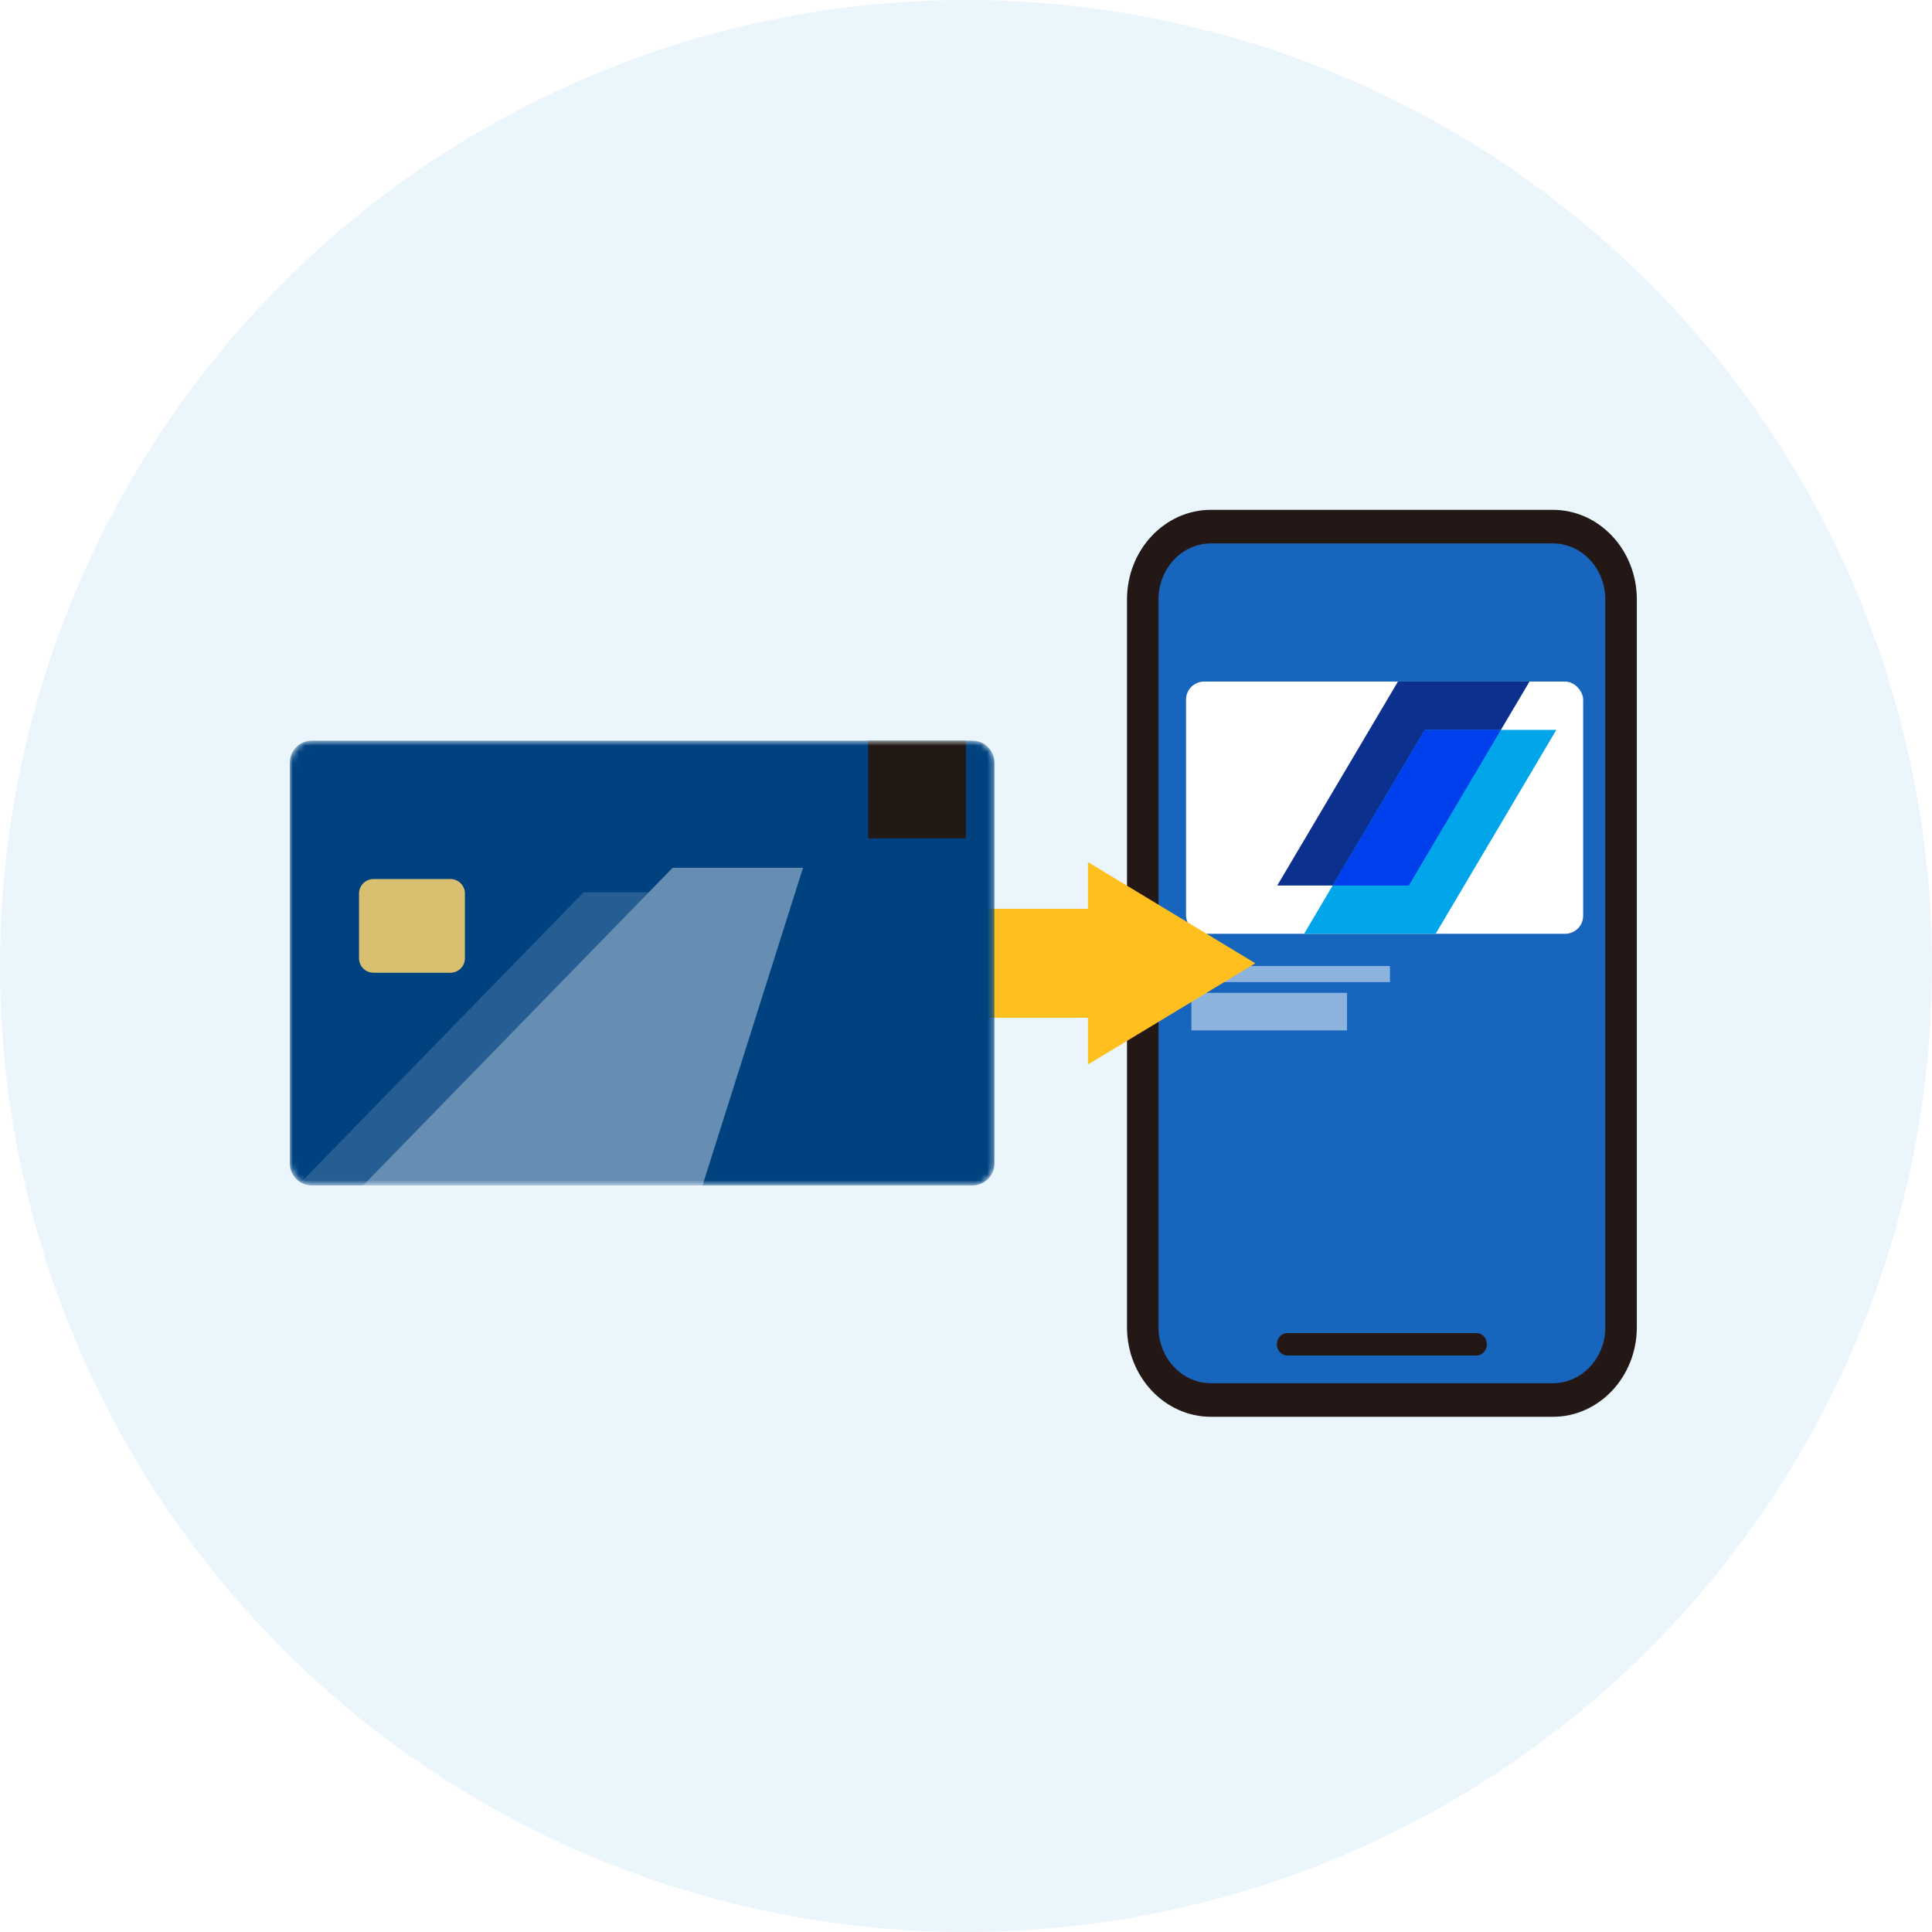 <svg width="320" height="320" viewBox="0 0 320 320" fill="none" xmlns="http://www.w3.org/2000/svg">
<circle cx="160" cy="160" r="160" fill="#EAF6FB"/>
<rect x="188.444" y="86.222" width="81.1" height="146.667" rx="18" fill="#1865BD"/>
<rect x="197.333" y="164.444" width="25.778" height="6.222" fill="white" fill-opacity="0.5"/>
<rect x="197.333" y="160" width="32.889" height="2.667" fill="white" fill-opacity="0.5"/>
<rect x="196.444" y="112.889" width="65.778" height="41.778" rx="3" fill="white"/>
<path d="M233.345 146.667H211.556L231.544 112.889H253.333L233.345 146.667Z" fill="#0B308E"/>
<path d="M237.789 154.667H216L235.989 120.889H257.778L237.789 154.667Z" fill="#00A6E9"/>
<path fill-rule="evenodd" clip-rule="evenodd" d="M220.734 146.667H233.345L248.599 120.889H235.989L220.734 146.667Z" fill="#0040EC"/>
<path d="M257.197 84.445H200.581C192.9 84.445 186.667 91.092 186.667 99.284V219.828C186.667 228.019 192.9 234.667 200.581 234.667H257.197C264.878 234.667 271.111 228.019 271.111 219.828V99.284C271.111 91.092 264.878 84.445 257.197 84.445ZM265.896 219.828C265.896 224.944 262.006 229.105 257.197 229.105H200.581C195.783 229.105 191.882 224.957 191.882 219.828V99.284C191.882 94.167 195.771 90.006 200.581 90.006H208.532C222.342 90.006 242.216 90.006 249.233 90.006H257.184C261.982 90.006 265.884 94.154 265.884 99.284V219.828H265.896ZM244.546 220.796H213.232C212.275 220.796 211.49 221.62 211.49 222.654C211.49 223.688 212.263 224.512 213.232 224.512H244.534C245.491 224.512 246.276 223.688 246.276 222.654C246.276 221.62 245.503 220.796 244.534 220.796H244.546Z" fill="#231815"/>
<rect x="146.667" y="150.524" width="34.174" height="18.054" fill="#FFBF1F"/>
<path d="M207.922 159.551L180.196 176.316V142.786L207.922 159.551Z" fill="#FFBF1F"/>
<mask id="mask0_252_2791" style="mask-type:luminance" maskUnits="userSpaceOnUse" x="48" y="122" width="117" height="75">
<path d="M161.058 122.667H51.658C49.638 122.667 48 124.304 48 126.324V192.698C48 194.718 49.638 196.356 51.658 196.356H161.058C163.078 196.356 164.715 194.718 164.715 192.698V126.324C164.715 124.304 163.078 122.667 161.058 122.667Z" fill="white"/>
</mask>
<g mask="url(#mask0_252_2791)">
<g filter="url(#filter0_d_252_2791)">
<path d="M161.058 122.667H51.658C49.638 122.667 48 124.304 48 126.324V192.698C48 194.718 49.638 196.356 51.658 196.356H161.058C163.078 196.356 164.715 194.718 164.715 192.698V126.324C164.715 124.304 163.078 122.667 161.058 122.667Z" fill="#004280"/>
</g>
<path d="M74.609 145.597H61.861C60.538 145.597 59.465 146.67 59.465 147.993V158.72C59.465 160.043 60.538 161.115 61.861 161.115H74.609C75.932 161.115 77.005 160.043 77.005 158.72V147.993C77.005 146.67 75.932 145.597 74.609 145.597Z" fill="#D9C070"/>
<path d="M159.988 122.667H143.796V138.859H159.988V122.667Z" fill="#221914"/>
<path opacity="0.4" d="M116.138 197.04H59.465L111.411 143.736H133.004L116.138 197.04Z" fill="white"/>
<path opacity="0.15" d="M96.673 147.789L48.674 197.04H59.465L107.475 147.789H96.673Z" fill="white"/>
</g>
<defs>
<filter id="filter0_d_252_2791" x="40" y="114.667" width="132.715" height="89.689" filterUnits="userSpaceOnUse" color-interpolation-filters="sRGB">
<feFlood flood-opacity="0" result="BackgroundImageFix"/>
<feColorMatrix in="SourceAlpha" type="matrix" values="0 0 0 0 0 0 0 0 0 0 0 0 0 0 0 0 0 0 127 0" result="hardAlpha"/>
<feOffset/>
<feGaussianBlur stdDeviation="4"/>
<feColorMatrix type="matrix" values="0 0 0 0 1 0 0 0 0 1 0 0 0 0 1 0 0 0 0.3 0"/>
<feBlend mode="normal" in2="BackgroundImageFix" result="effect1_dropShadow_252_2791"/>
<feBlend mode="normal" in="SourceGraphic" in2="effect1_dropShadow_252_2791" result="shape"/>
</filter>
</defs>
</svg>
